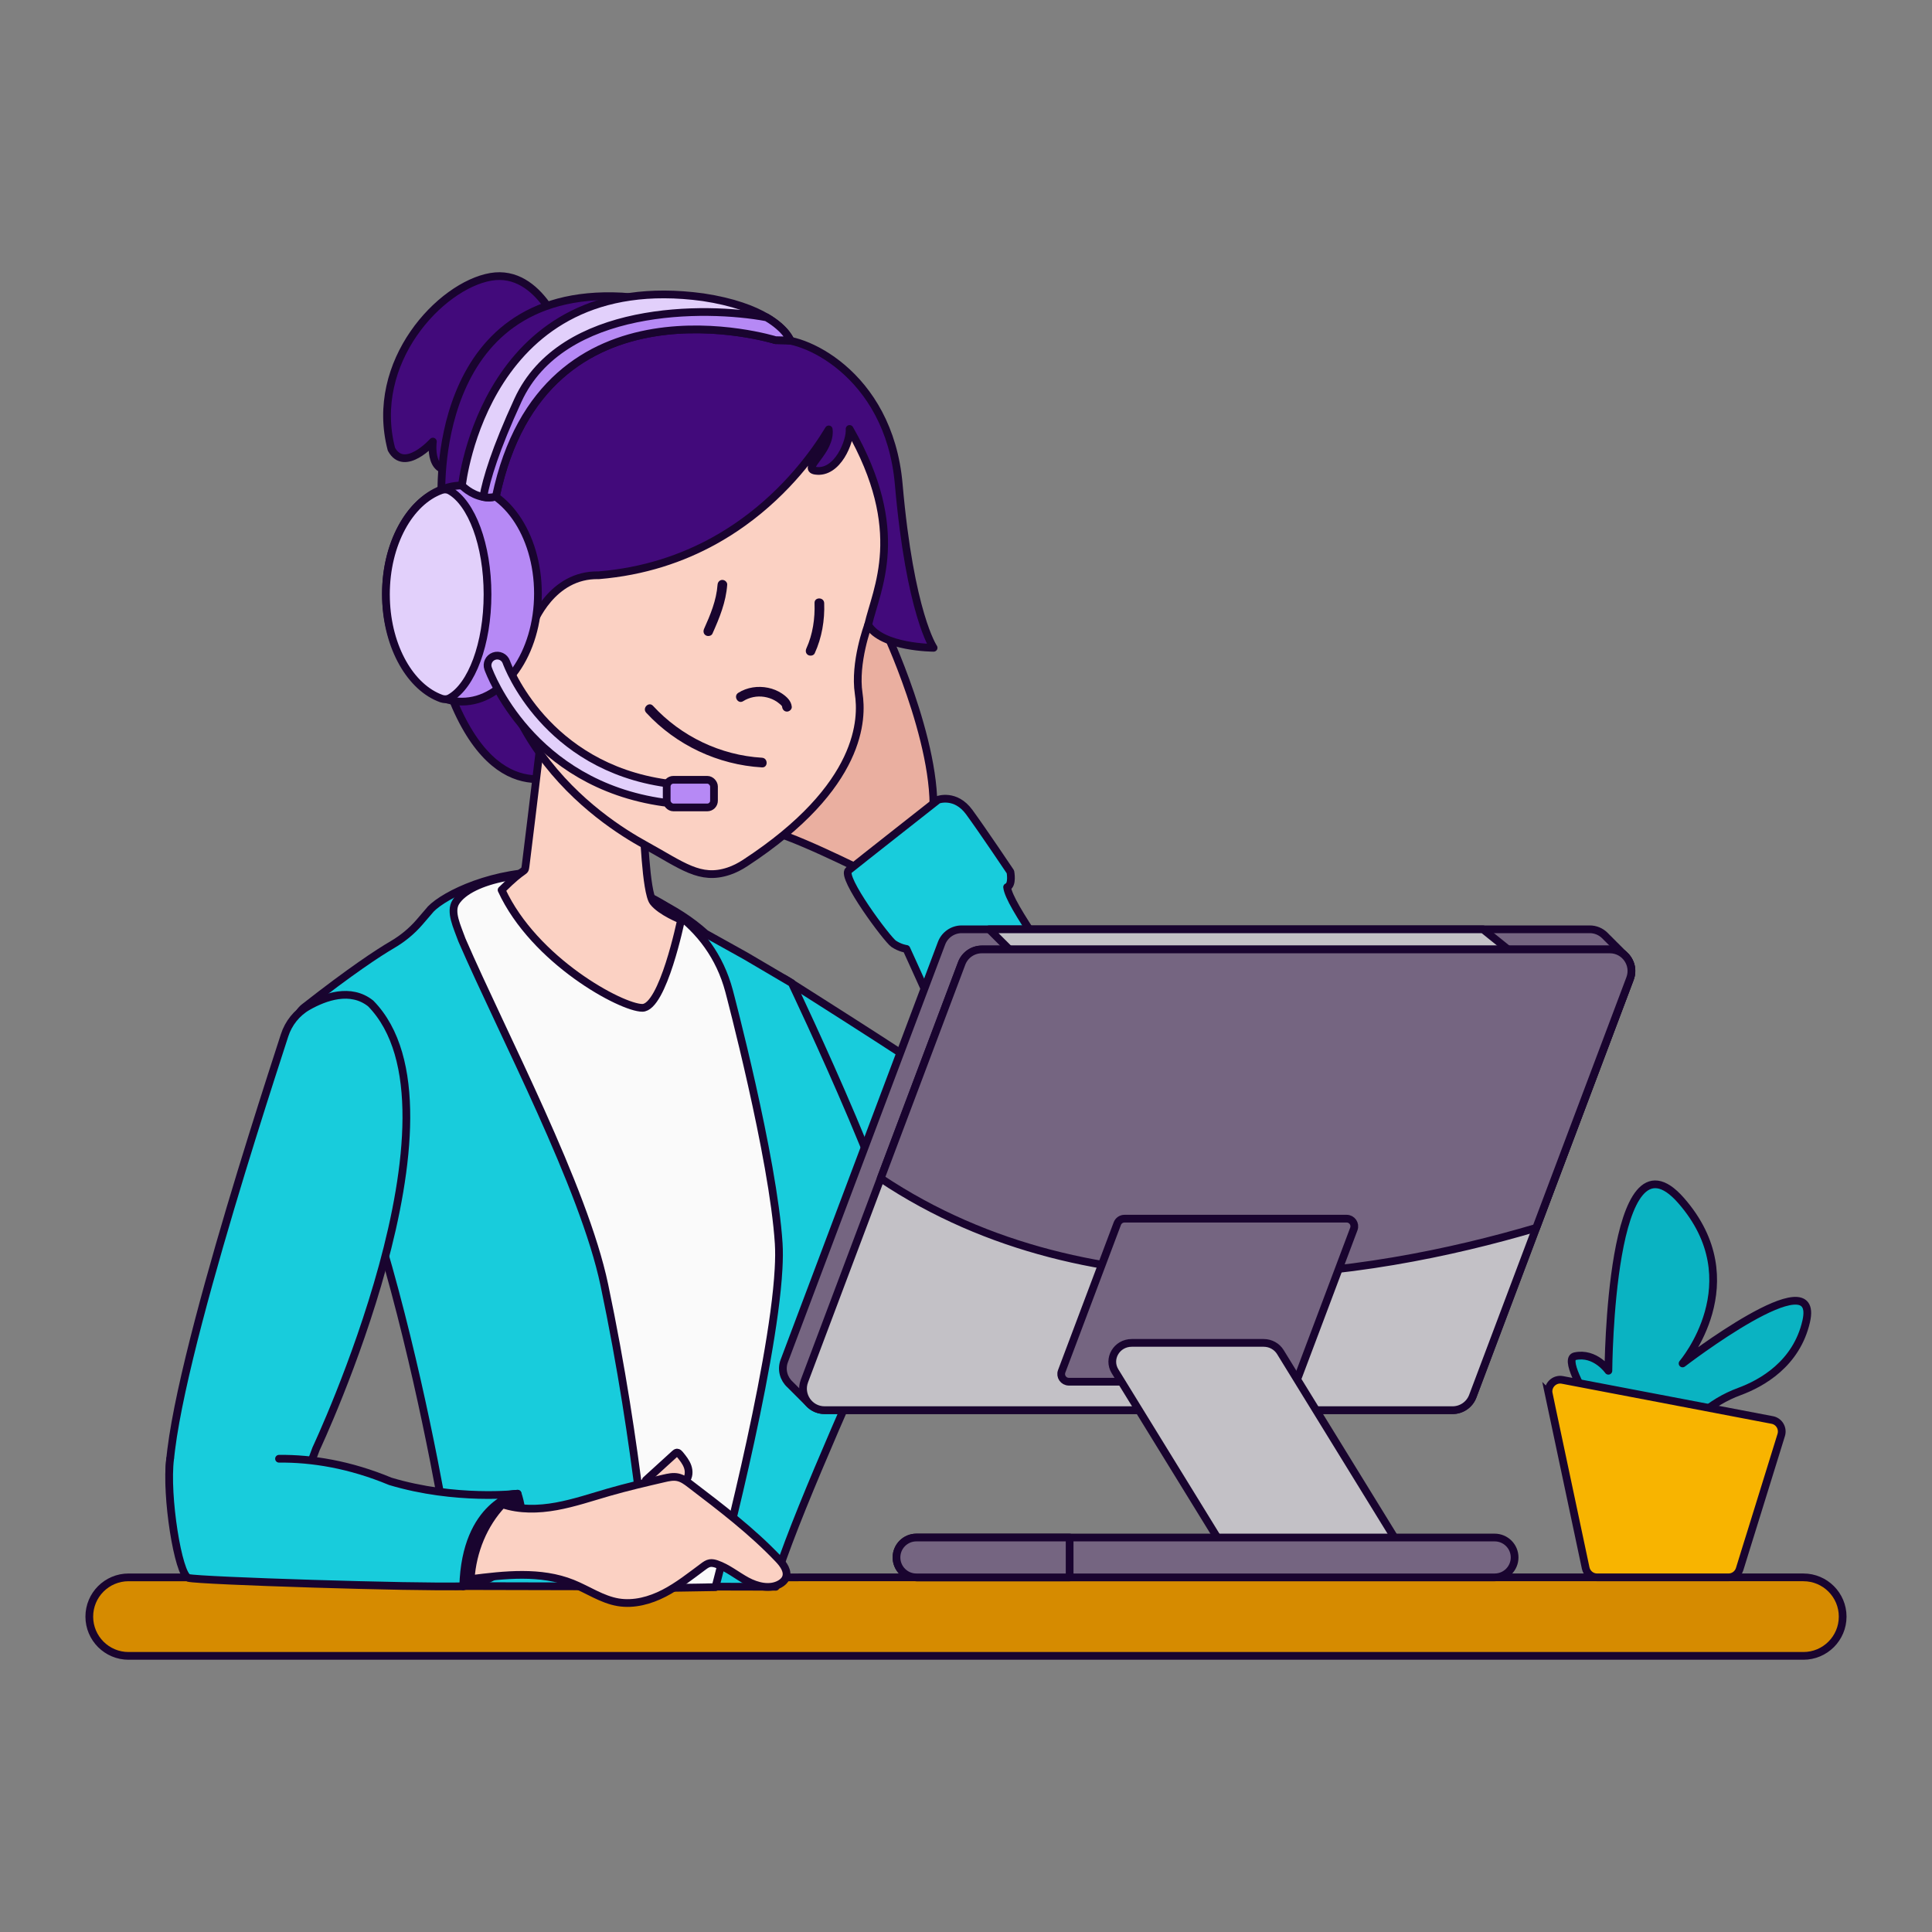 <?xml version="1.0" encoding="UTF-8"?>
<svg id="Layer_2" data-name="Layer 2" xmlns="http://www.w3.org/2000/svg" viewBox="0 0 500 500">
  <rect x="0" y="0" width="500" height="500" fill="#808080" stroke="none"/>
  <defs>
    <style>
      .cls-1 {
        fill: #756581;
      }

      .cls-1, .cls-2, .cls-3, .cls-4, .cls-5, .cls-6, .cls-7, .cls-8, .cls-9, .cls-10, .cls-11, .cls-12 {
        stroke-linecap: round;
        stroke-linejoin: round;
      }

      .cls-1, .cls-2, .cls-3, .cls-4, .cls-5, .cls-6, .cls-7, .cls-8, .cls-9, .cls-10, .cls-11, .cls-12, .cls-13 {
        stroke: #19042f;
        stroke-width: 2px;
      }

      .cls-14, .cls-3 {
        fill: #19042f;
      }

      .cls-2 {
        fill: #d68b00;
      }

      .cls-4 {
        fill: #420a7b;
      }

      .cls-5 {
        fill: #18ccdc;
      }

      .cls-6 {
        fill: #0ab3c2;
      }

      .cls-7 {
        fill: #e2d0fb;
      }

      .cls-8 {
        fill: #c3c1c6;
      }

      .cls-9 {
        fill: #b689f5;
      }

      .cls-10 {
        fill: #fbd1c3;
      }

      .cls-11 {
        fill: #eaafa0;
      }

      .cls-12 {
        fill: #fafafa;
      }

      .cls-13 {
        fill: #f8b400;
        stroke-miterlimit: 10;
      }
    </style>
  </defs>
  <g>
    <g>
      <path class="cls-2" d="m33.27,428.54h433.45c5.61,0,10.16-4.55,10.16-10.16h0c0-5.61-4.55-10.16-10.16-10.16H33.27c-5.61,0-10.16,4.55-10.16,10.16h0c0,5.61,4.55,10.16,10.16,10.16Z"/>
      <g>
        <g>
          <path class="cls-5" d="m273.19,345.27s-90.81-50.09-87.47-88.68c1.4-6.64,14.92-4.82,17.55-3.14,18.36,11.75,103.01,64.36,105.56,78.53,2.87,15.92-13.66,26.65-35.63,13.29Z"/>
          <path class="cls-5" d="m111.43,235.33s-1.42,1.65-2.9,3.37c-1.98,2.29-4.34,4.22-6.95,5.75-3.71,2.17-10.71,6.76-22.83,16.25-2.12,1.66-2.68,4.62-1.36,6.97,27.21,48.32,40.56,142.8,40.56,142.8l82.82.19c0-2.42,1.17-5.78,3.39-11.67,8.12-21.58,26.26-61.27,29.36-68.52,3.65-8.51-28.61-76.05-28.61-76.05l-12-7.06-10.31-5.74c-15.53-14.03-39.95-15.95-39.95-15.95-14.7-.42-27.47,5.76-31.23,9.65"/>
          <path class="cls-12" d="m119.55,243.28c10.68,24.6,31.54,63.96,36.85,89.25,9.03,42.92,11.53,78.51,11.53,78.51l17.22-.28s14.89-55.77,16.34-82.34c.14-2.48.16-4.7.04-6.6-1.41-22.31-12.85-65.37-12.85-65.37-9.58-35.87-63.29-34.73-70.71-23.01-1.6,2.53.32,6.33,1.58,9.84Z"/>
          <path class="cls-11" d="m197.39,214.71c5.27.19,26.91,11.11,26.91,11.11,0,0,4.72,1.13,9.29-1.05h0c2.91-1.4,5.75-4.12,7.28-9.31,4.14-17.69-11.11-50.82-11.11-50.82l-5.08-2.92-25.22,6.12s2.49,7.33,4.92,15.49c3.02,10.19,5.93,21.67,3.74,21.78-3.96.19-8.85,3.58-10.73,9.6Z"/>
          <path class="cls-5" d="m81.82,374.9s41.22-87.53,14.12-115.2c-5.19-4.15-11.86-1.73-16.25.76-2.89,1.64-5.03,4.34-6.05,7.5-6.91,21.36-35.96,110.27-28.67,119.97,9.73,12.93,28.38,11.25,36.85-13.04Z"/>
          <path class="cls-5" d="m242.76,206.99s4.52-1.69,8.09,3.2,10.64,15.44,10.64,15.44c0,0,.66,3.39-.85,3.95,1.04,9.51,48.19,62.02,48.19,102.4,0,20.92-18.82,22.96-32,15.06-12.8-15.81-23.91-59.58-27.29-67.86-3.39-8.28-14.96-33.6-14.96-33.6,0,0-1.6-.19-3.29-1.32-1.69-1.13-13.74-17.32-11.67-19.01,2.07-1.69,23.15-18.26,23.15-18.26Z"/>
          <path class="cls-3" d="m133.96,386.57s7.48,20.47-14.07,23.95l-1.22-11.06s4.47-12.52,15.29-12.89Z"/>
          <path class="cls-5" d="m72.21,377.52c8.47-.09,18.29,1.47,28.8,5.85,16.94,5.08,32.94,3.2,32.94,3.2,0,0-13.46,2.52-14.07,23.95-11.86.38-68.47-1.41-71.11-2.16-2.64-.75-5.95-21.29-4.74-30.84"/>
        </g>
        <g>
          <path class="cls-4" d="m148.07,199.09s-17.69,12.05-30.12-16.19c-12.42-28.24-3.67-53.93-3.67-53.93l18.47,38.34,15.31,31.78Z"/>
          <path class="cls-10" d="m129.81,230.33c8.47,18.36,31.06,30.5,36.42,30.5s10.03-22.8,10.03-22.8c0,0-5.23-2.05-7.2-4.59-.98-1.25-1.61-6.21-1.99-10.92-.41-4.84-.55-9.41-.55-9.41l-21.41-21.64h0s-4.57-4.62-4.57-4.62c0,0-.28,2.33-.7,5.83-1.22,10.1-3.61,29.98-3.82,31.44-.28,1.98,0,0-6.21,6.21Z"/>
          <path class="cls-4" d="m145.91,87.46s-5.93-18.07-18.92-15.81c-12.99,2.26-31.62,22.02-25.69,44.61,3.39,6.21,10.73-1.98,10.73-1.98,0,0-1.41,9.88,6.78,6.78,8.19-3.11,27.11-33.6,27.11-33.6Z"/>
          <path class="cls-10" d="m207.93,96.31s24.09,11.29,22.21,55.72l-5.46,9.69s-3.67,9.74-2.45,17.79c.95,6.27,1.12,23.91-29.4,43.85-1.33.87-2.76,1.61-4.27,2.11-7.39,2.45-11.92-1.43-21.67-6.81-10.92-6.02-48.56-29.74-37.65-80.94,10.92-51.2,47.44-50.45,78.68-41.41Z"/>
          <path class="cls-4" d="m114.28,128.97l23.58,32.61s4.8-12.99,17.08-12.7c11.77-.97,21.66-4.39,29.84-8.9,2.69-1.49,5.2-3.09,7.52-4.76,11.56-8.3,18.69-18.31,22.18-24.09.65,5.67-7.12,10.12-3.45,10.69,5.74.88,9.11-7.71,8.84-10.81,15.15,26.46,6.95,41.36,4.81,50.71,3.53,5.93,16.94,5.93,16.94,5.93,0,0-6.1-8.81-9.03-42.35-2.54-29.08-25.7-38.68-31.91-37.27-6.49-5.65-15.81-9.6-39.81-11.3-49.98-2.54-46.59,52.24-46.59,52.24Z"/>
          <path class="cls-9" d="m99.88,153.61c0,.43,0,.86.02,1.28.42,13.19,7.26,23.99,16.17,26.24,1.13.3,2.29.45,3.48.45,10.87,0,19.67-12.52,19.67-27.97s-8.8-27.97-19.67-27.97c-1.19,0-2.35.15-3.48.45-9.2,2.32-16.19,13.76-16.19,27.52Z"/>
          <path class="cls-7" d="m99.88,153.82c0,.43,0,.85.02,1.27.38,12.51,6.37,22.85,14.33,25.7.73.26,1.53.23,2.2-.15,5.61-3.17,9.74-13.97,9.74-26.82s-4.13-23.65-9.74-26.82c-.68-.38-1.48-.41-2.21-.15-8.23,2.95-14.34,13.9-14.34,26.97Z"/>
          <path class="cls-7" d="m119.55,125.64s2.19,2.37,5.52,2.98c1.09.2,1.96.22,3.26-.11,12.42-59.11,72.35-40.48,72.35-40.48l3.88.1s-1.03-2.98-6.17-6c-3.39-2-8.58-4.02-16.44-5.21-56.47-7.71-62.4,48.72-62.4,48.72Z"/>
          <path class="cls-9" d="m125.07,128.62c1.09.2,1.96.22,3.26-.11,12.42-59.11,72.35-40.48,72.35-40.48l3.88.1s-1.03-2.98-6.17-6c-15.72-2.95-52.96-3.33-64.34,21.43-5.83,12.67-8.18,20.49-8.98,25.06Z"/>
          <path class="cls-7" d="m172.17,207.7c1.23,0,2.3-.9,2.47-2.15.19-1.37-.76-2.63-2.13-2.82-31.35-4.38-41.08-30.3-41.48-31.41-.47-1.3-1.9-1.97-3.2-1.5-1.3.47-1.97,1.89-1.51,3.19.44,1.22,11.07,29.86,45.49,34.67.12.02.23.02.35.02Z"/>
          <rect class="cls-9" x="172.54" y="201.82" width="12.24" height="7.15" rx="1.73" ry="1.73" transform="translate(357.32 410.78) rotate(-180)"/>
        </g>
        <g>
          <path class="cls-14" d="m210.8,156.08c.14,3.98-.45,8.08-2.11,11.73-.28.61-.18,1.35.45,1.71.54.31,1.43.17,1.71-.45,1.85-4.05,2.61-8.55,2.45-12.99-.06-1.6-2.56-1.61-2.5,0h0Z"/>
          <path class="cls-14" d="m185.7,151.34c-.29,4.02-1.85,7.76-3.48,11.39-.28.62-.18,1.34.45,1.71.53.31,1.43.17,1.71-.45,1.82-4.07,3.5-8.16,3.82-12.66.05-.67-.61-1.25-1.25-1.25-.72,0-1.2.57-1.25,1.25h0Z"/>
          <path class="cls-14" d="m204.91,182.91c-.15-1.55-1.31-2.59-2.53-3.42-1.07-.72-2.33-1.23-3.6-1.49-2.63-.54-5.43-.14-7.71,1.3-1.36.86-.11,3.02,1.26,2.16,1.61-1.01,3.56-1.41,5.45-1.11.94.15,1.85.44,2.68.9.4.22.8.47,1.15.78.21.18.77.57.8.88.06.67.53,1.25,1.25,1.25.63,0,1.31-.57,1.25-1.25h0Z"/>
          <path class="cls-14" d="m197.21,196.1c-10.73-.63-20.94-5.53-28.21-13.43-1.09-1.19-2.86.58-1.77,1.77,7.72,8.39,18.6,13.5,29.97,14.16,1.61.09,1.6-2.41,0-2.5h0Z"/>
        </g>
      </g>
      <g>
        <path class="cls-1" d="m204.47,358.32c.06.06.11.12.17.17.06.06.11.12.17.17s.11.11.17.17c.06.05.11.11.17.17.05.05.11.11.17.16.05.06.1.12.16.17.06.06.11.12.17.17.06.06.11.12.17.17s.11.11.17.17c.06.05.11.11.17.16.05.06.11.12.16.17.06.06.11.12.17.17.06.06.11.12.17.17s.11.11.17.17c.06.05.11.11.17.17.05.05.11.11.17.16.05.06.1.12.16.17.06.06.11.12.17.17.06.06.11.12.17.17s.11.11.17.17c.06.05.11.11.17.16.05.06.11.12.16.17.06.06.11.12.17.17.06.06.11.12.17.17s.11.11.17.17c.06.05.11.11.17.17.05.05.11.11.17.16.05.06.1.12.16.17.06.06.11.12.17.17.06.06.11.12.17.17.99.96,2.34,1.58,3.88,1.58h162.53c2.32,0,4.4-1.44,5.22-3.61l40.7-108.09c.86-2.28.12-4.66-1.5-6.12-.06-.06-.11-.12-.17-.17l-.17-.17c-.06-.05-.11-.11-.17-.17-.06-.05-.11-.11-.17-.16-.05-.06-.11-.12-.17-.17-.05-.06-.1-.12-.16-.17-.06-.06-.11-.12-.17-.17s-.11-.11-.17-.17c-.06-.05-.11-.11-.17-.17-.06-.05-.11-.11-.17-.16-.05-.06-.11-.12-.16-.17-.06-.06-.11-.12-.17-.17l-.17-.17c-.06-.05-.11-.11-.17-.17-.06-.05-.11-.11-.17-.16-.05-.06-.11-.12-.17-.17-.05-.06-.1-.12-.16-.17-.06-.06-.11-.12-.17-.17s-.11-.11-.17-.17c-.06-.05-.11-.11-.17-.17-.06-.05-.11-.11-.17-.16-.05-.06-.11-.12-.16-.17-.06-.06-.11-.12-.17-.17l-.17-.17c-.06-.05-.11-.11-.17-.17-.06-.05-.11-.11-.17-.16-.05-.06-.11-.12-.17-.17-.05-.06-.1-.12-.16-.17-.06-.06-.11-.12-.17-.17s-.11-.11-.17-.17c-.99-.96-2.34-1.58-3.88-1.58h-162.53c-2.32,0-4.4,1.44-5.22,3.61l-40.7,108.09c-.86,2.28-.12,4.66,1.5,6.12Z"/>
        <polygon class="cls-8" points="256 240.5 275.51 259.98 401.81 254.99 383.8 240.5 256 240.5"/>
        <path class="cls-8" d="m213.4,364.95h162.53c2.32,0,4.4-1.44,5.22-3.61l16.41-43.57,24.29-64.52c1.37-3.64-1.32-7.54-5.22-7.54h-162.53c-2.32,0-4.4,1.44-5.22,3.61l-20.95,55.63-19.75,52.46c-1.37,3.65,1.33,7.54,5.22,7.54Z"/>
        <path class="cls-1" d="m227.93,304.95c55.52,37.09,126.3,25.64,169.63,12.82l24.29-64.52c1.37-3.64-1.32-7.54-5.22-7.54h-162.53c-2.32,0-4.4,1.44-5.22,3.61l-20.95,55.63Z"/>
        <path class="cls-1" d="m276.61,357.59h57.51c.82,0,1.56-.51,1.85-1.28l5.81-15.42,8.59-22.83c.48-1.29-.47-2.67-1.85-2.67h-57.51c-.82,0-1.56.51-1.85,1.28l-7.41,19.68-6.99,18.56c-.48,1.29.47,2.67,1.85,2.67Z"/>
        <path class="cls-8" d="m356.24,404.74h-34.15c-1.77,0-3.41-.9-4.32-2.38l-29.2-47.47c-1.99-3.24.42-7.35,4.32-7.35h34.15c1.77,0,3.41.9,4.32,2.38l29.2,47.47c1.99,3.24-.42,7.35-4.32,7.35Z"/>
        <path class="cls-1" d="m232.01,403.06c0,1.42.58,2.72,1.51,3.65s2.21,1.51,3.64,1.51h149.66c2.85,0,5.16-2.31,5.16-5.16,0-1.42-.58-2.71-1.51-3.64-.94-.93-2.22-1.51-3.65-1.51h-149.66c-2.85,0-5.15,2.31-5.15,5.15Z"/>
        <path class="cls-1" d="m232.01,403.06c0,1.42.58,2.72,1.51,3.65s2.21,1.51,3.64,1.51h39.66s0-10.31,0-10.31h-39.66c-2.85,0-5.15,2.31-5.15,5.15Z"/>
      </g>
    </g>
    <g>
      <path class="cls-6" d="m423.4,381.11s-21.08-28.99-15.81-30.12c5.27-1.13,8.66,3.76,8.66,3.76,0,0,.38-65.13,18.82-44.05,18.45,21.08.38,42.16.38,42.16,0,0,35.76-27.48,32-10.92-2.51,11.05-11.55,16.07-17.3,18.19-3.74,1.38-7.19,3.43-10.15,6.09l-16.6,14.88Z"/>
      <path class="cls-13" d="m400.81,360.73l3.87,18.25,1.4,6.6,4.29,20.23c.3,1.4,1.53,2.41,2.97,2.41h33.98c1.33,0,2.51-.87,2.9-2.14l1.84-5.95,1.21-3.88,4.17-13.45,1.9-6.13,1.64-5.3c.53-1.73-.55-3.55-2.33-3.88l-54.3-10.37c-2.13-.41-3.99,1.49-3.54,3.61Z"/>
    </g>
  </g>
  <path class="cls-10" d="m167.14,383.07c2.5-2.28,5-4.55,7.5-6.83.17-.15.36-.31.58-.32.29,0,.51.24.7.46.8.98,1.62,1.98,2.04,3.18s.37,2.63-.46,3.59"/>
  <path class="cls-10" d="m130.02,389.3c4.46,1.5,9.33,1.38,13.96.54s9.11-2.37,13.63-3.67c4.68-1.34,9.42-2.45,14.17-3.55,1.18-.27,2.4-.55,3.59-.31,1.24.25,2.3,1.04,3.3,1.81,7.95,6.06,15.95,12.15,22.83,19.4,1.27,1.34,2.59,3.18,1.85,4.87-.29.67-.87,1.17-1.5,1.53-2.6,1.47-5.92.66-8.55-.76s-4.98-3.4-7.81-4.37c-.57-.2-1.18-.35-1.77-.25-.64.11-1.19.5-1.71.89-3.29,2.44-6.52,5.02-10.16,6.9s-7.81,3.01-11.86,2.34c-4.22-.71-7.86-3.28-11.83-4.87-8.26-3.31-17.53-2.25-26.35-1.13.48-7.2,3.34-14.22,8.2-19.37Z"/>
</svg>